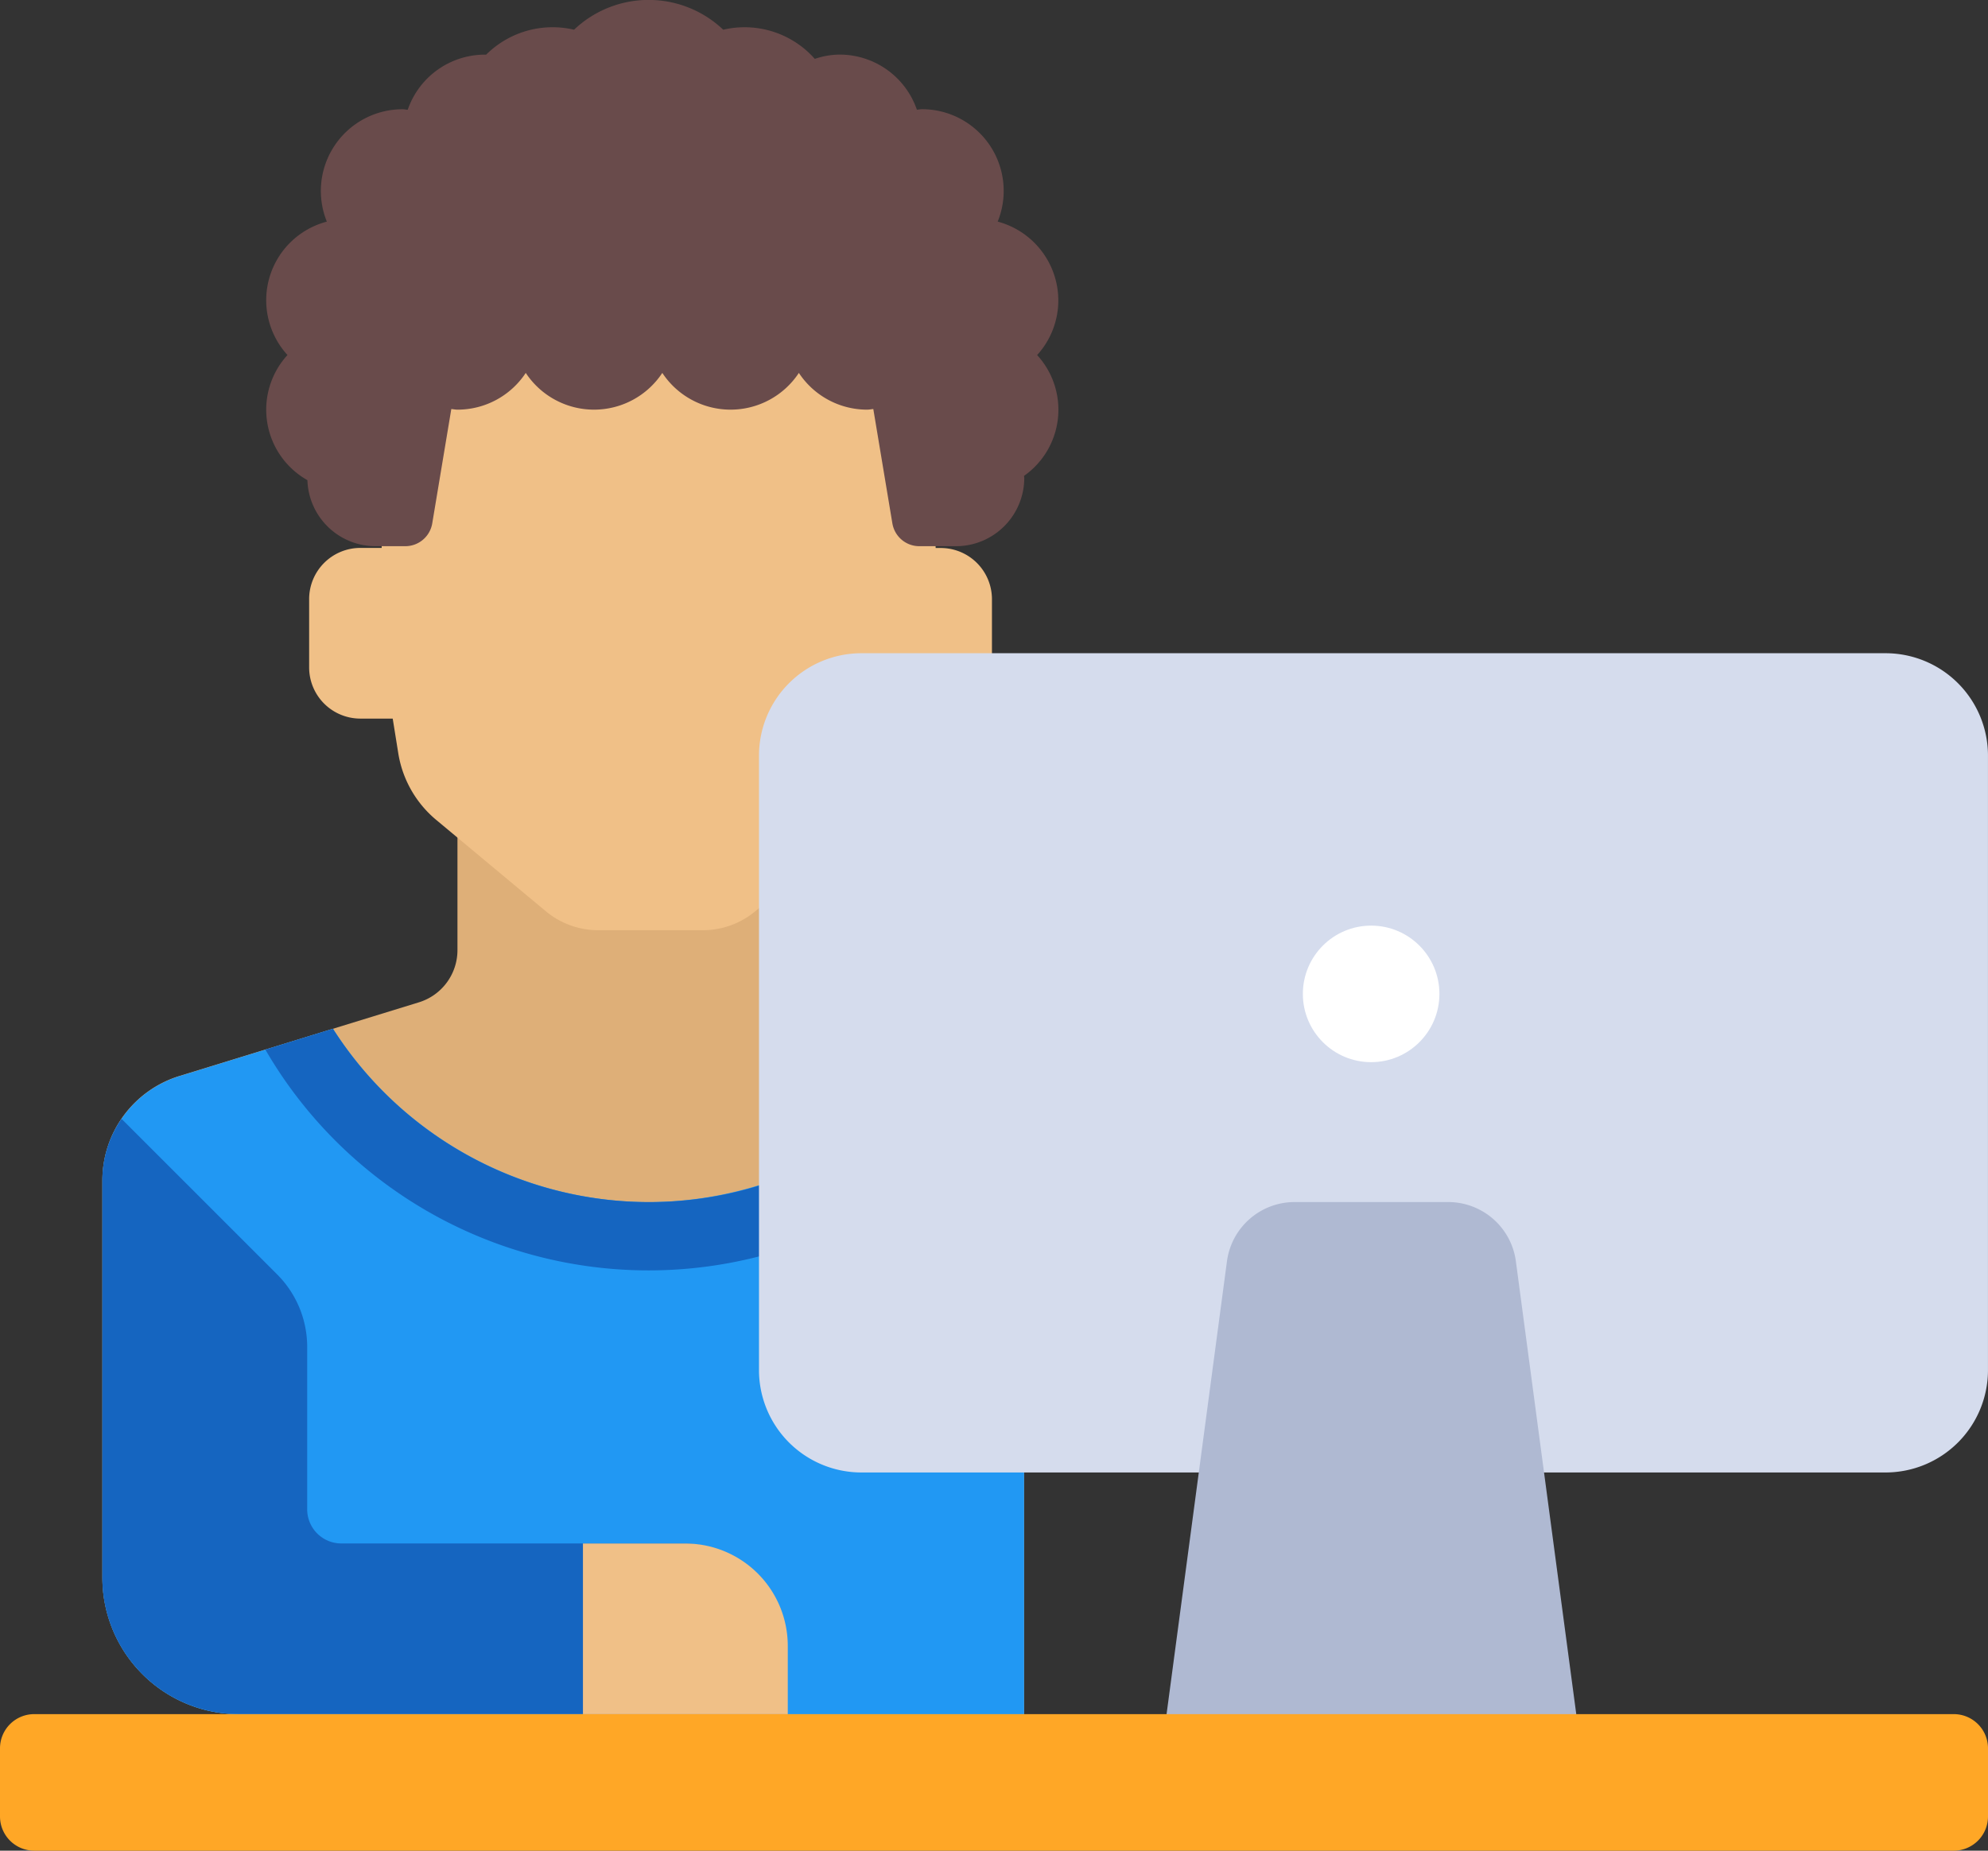 <svg xmlns="http://www.w3.org/2000/svg" width="96.667" height="90" viewBox="0 0 96.667 90">
  <rect x="0" y="0" width="96.667" height="90" fill="#333333" stroke="none"/>
  <g id="student" transform="translate(0 -17.655)">
    <path id="Path_335" data-name="Path 335" d="M43.747,220.69v7.666a2.656,2.656,0,0,1-1.875,2.539l-11.64,3.581a5.312,5.312,0,0,0-3.75,5.077v19.317a6.64,6.64,0,0,0,6.64,6.64H71.3V220.69Z" transform="translate(-21.503 -164.496)" fill="#deaf78"/>
    <path id="Path_336" data-name="Path 336" d="M53.044,247.778a18.274,18.274,0,0,1-15.35-8.429l-7.46,2.3a5.312,5.312,0,0,0-3.75,5.077v19.317a6.64,6.64,0,0,0,6.64,6.64H71.3V229.517A18.314,18.314,0,0,1,53.044,247.778Z" transform="translate(-21.503 -171.663)" fill="#2198f3"/>
    <g id="Group_107" data-name="Group 107" transform="translate(4.98 57.854)">
      <path id="Path_337" data-name="Path 337" d="M105.511,229.517A18.236,18.236,0,0,1,71.9,239.348l-3.288,1.012a21.542,21.542,0,0,0,36.9.622Z" transform="translate(-60.69 -229.517)" fill="#1565c0"/>
      <path id="Path_338" data-name="Path 338" d="M54.7,325.754H38.1a1.66,1.66,0,0,1-1.66-1.66v-7.9a4.982,4.982,0,0,0-1.459-3.522l-7.567-7.567a5.292,5.292,0,0,0-.935,2.989v19.317a6.64,6.64,0,0,0,6.64,6.64H59.684v-3.32A4.98,4.98,0,0,0,54.7,325.754Z" transform="translate(-26.483 -290.893)" fill="#1565c0"/>
    </g>
    <path id="Path_339" data-name="Path 339" d="M110.16,108.724h-.246L109.33,97.1H82.976v11.62H81.939a2.49,2.49,0,0,0-2.49,2.49v3.32a2.49,2.49,0,0,0,2.49,2.49h1.574l.27,1.685a5.313,5.313,0,0,0,1.845,3.242l5.33,4.442a3.985,3.985,0,0,0,2.551.923h5.083a3.986,3.986,0,0,0,2.551-.923l5.33-4.442a5.313,5.313,0,0,0,1.845-3.242l.27-1.686h1.573a2.49,2.49,0,0,0,2.49-2.49v-3.32A2.49,2.49,0,0,0,110.16,108.724Z" transform="translate(-64.417 -64.419)" fill="#f0c087"/>
    <path id="Path_341" data-name="Path 341" d="M107.368,32.263a3.974,3.974,0,0,0-2.948-3.831,3.972,3.972,0,0,0-3.692-5.466c-.081,0-.157.019-.237.024a3.972,3.972,0,0,0-3.747-2.68,3.794,3.794,0,0,0-1.217.209A4.554,4.554,0,0,0,91.074,19.1a5.263,5.263,0,0,0-7.253,0,4.578,4.578,0,0,0-4.273,1.212c-.023,0-.045,0-.068,0a3.972,3.972,0,0,0-3.747,2.68c-.08,0-.156-.024-.237-.024A3.972,3.972,0,0,0,71.8,28.433a3.951,3.951,0,0,0-1.914,6.487,3.934,3.934,0,0,0,.969,6.086,3.314,3.314,0,0,0,3.309,3.211h1.451a1.328,1.328,0,0,0,1.31-1.11l.927-5.56c.1.008.195.03.3.03a3.976,3.976,0,0,0,3.32-1.787,3.978,3.978,0,0,0,6.64,0,3.978,3.978,0,0,0,6.64,0,3.977,3.977,0,0,0,3.32,1.787c.1,0,.2-.022.3-.03l.927,5.56a1.328,1.328,0,0,0,1.31,1.11h1.783a3.32,3.32,0,0,0,3.32-3.32c0-.034-.009-.066-.01-.1a3.934,3.934,0,0,0,.636-5.875A3.955,3.955,0,0,0,107.368,32.263Z" transform="translate(-55.907)" fill="#694b4b"/>
    <path id="Path_343" data-name="Path 343" d="M150.069,414.9h4.98a4.98,4.98,0,0,1,4.98,4.98v3.32h-9.96Z" transform="translate(-121.723 -322.182)" fill="#f0c087"/>
    <path id="Path_344" data-name="Path 344" d="M248.988,225.22h-49.8a4.98,4.98,0,0,1-4.98-4.98V190.359a4.98,4.98,0,0,1,4.98-4.98h49.8a4.98,4.98,0,0,1,4.98,4.98V220.24A4.98,4.98,0,0,1,248.988,225.22Z" transform="translate(-157.302 -135.957)" fill="#d5dced"/>
    <path id="Path_345" data-name="Path 345" d="M320.058,351.521,317.122,329.5a3.32,3.32,0,0,0-3.291-2.881h-7.467a3.32,3.32,0,0,0-3.291,2.881l-2.936,22.019v3.32h19.92v-3.32Z" transform="translate(-243.412 -250.507)" fill="#afb9d2"/>
    <circle id="Ellipse_4" data-name="Ellipse 4" cx="3.32" cy="3.32" r="3.32" transform="translate(63.352 62.669)" fill="#fff"/>
    <path id="Path_346" data-name="Path 346" d="M95,465.674H1.667A1.664,1.664,0,0,1,0,464.014v-3.32a1.664,1.664,0,0,1,1.667-1.66H95a1.664,1.664,0,0,1,1.667,1.66v3.32A1.664,1.664,0,0,1,95,465.674Z" transform="translate(0 -358.019)" fill="#ffa726"/>
  </g>
</svg>

